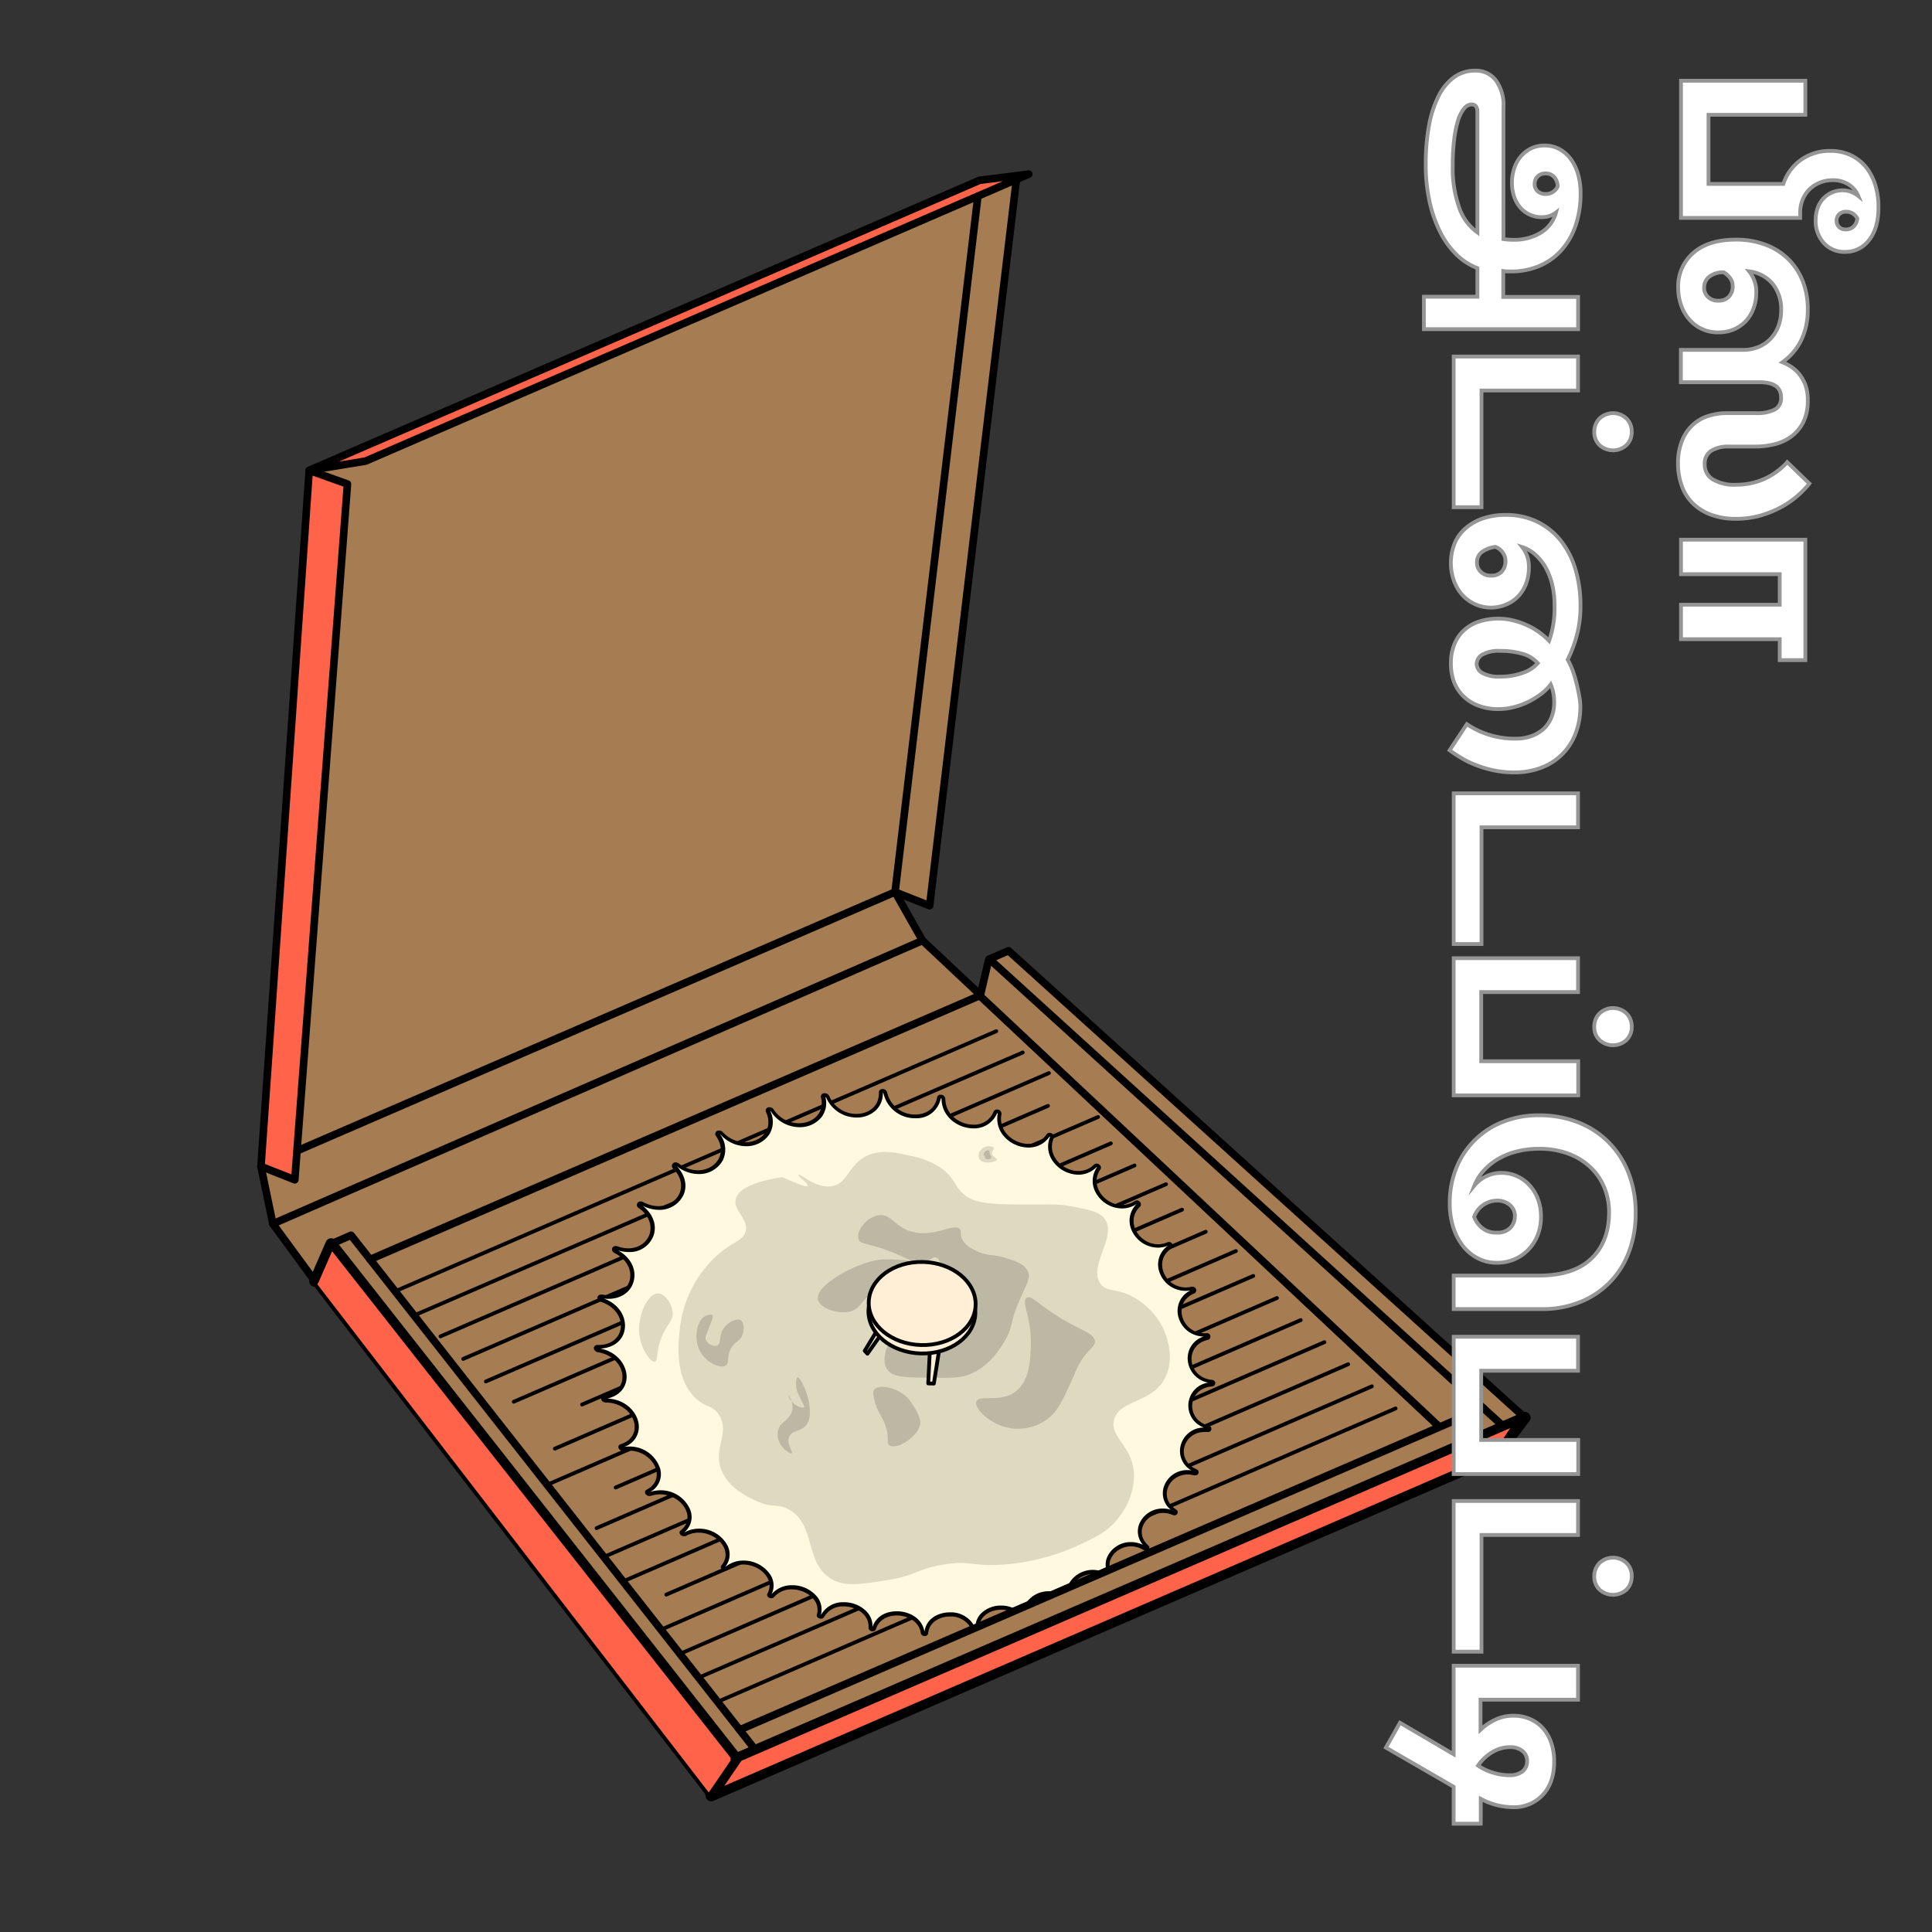 <svg xmlns="http://www.w3.org/2000/svg" viewBox="0 0 510 510"><rect x="0" y="0" width="510" height="510" fill="#333333" stroke="none"/><defs><style>.cls-1{fill:#a67c52;}.cls-2,.cls-5,.cls-6{fill:none;}.cls-10,.cls-2,.cls-3,.cls-5,.cls-6,.cls-9{stroke:#000;stroke-linecap:round;stroke-linejoin:round;}.cls-3,.cls-9{fill:#ff634a;}.cls-3,.cls-6{stroke-width:2px;}.cls-4{fill:#fffadf;}.cls-5,.cls-9{stroke-width:3px;}.cls-7{fill:#ded9c1;}.cls-8{fill:#bdb8a4;}.cls-10{fill:#ffefd6;}.cls-11{fill:#fff;stroke:#969595;stroke-miterlimit:10;}</style></defs><title>018 - Pizza box</title><g id="Layer_19" data-name="Layer 19"><polyline class="cls-1" points="187.74 474 74.88 326.95 71.42 320.16 68.89 307.91 81.62 124.16 258.56 47.6 268.07 47.75 245.4 239.09 236.27 235.47 246.22 250.82 258.88 262.71 260.62 254.89 266.24 250.98 402.51 374.23 394.97 384.32"/><line class="cls-2" x1="104.3" y1="340.87" x2="262.99" y2="272.21"/><line class="cls-2" x1="110.29" y1="346.82" x2="269.98" y2="277.83"/><line class="cls-2" x1="116.28" y1="352.77" x2="276.89" y2="283.27"/><line class="cls-2" x1="122.27" y1="358.72" x2="276.64" y2="291.92"/><line class="cls-2" x1="128.26" y1="364.67" x2="289.87" y2="294.85"/><line class="cls-2" x1="135.62" y1="370.02" x2="293.23" y2="301.82"/><line class="cls-2" x1="153.64" y1="370.77" x2="299.5" y2="307.65"/><line class="cls-2" x1="146.47" y1="382.41" x2="307.8" y2="312.6"/><line class="cls-2" x1="145" y1="391.7" x2="312.03" y2="319.32"/><line class="cls-2" x1="162.51" y1="392.67" x2="318.29" y2="325.15"/><line class="cls-2" x1="157.47" y1="403.39" x2="326.25" y2="330.24"/><line class="cls-2" x1="159.58" y1="410.91" x2="330.82" y2="336.81"/><line class="cls-2" x1="164.65" y1="417.37" x2="337.09" y2="342.64"/><line class="cls-2" x1="175.88" y1="420.94" x2="343.35" y2="348.47"/><line class="cls-2" x1="174.24" y1="430.3" x2="349.61" y2="354.3"/><line class="cls-2" x1="179.27" y1="436.67" x2="355.88" y2="360.13"/><line class="cls-2" x1="184.15" y1="442.98" x2="362.14" y2="365.96"/><line class="cls-2" x1="190.41" y1="448.81" x2="368.41" y2="371.79"/><polygon class="cls-3" points="81.62 124.16 258.56 47.6 271.57 45.96 96.49 121.72 81.62 124.16"/><path class="cls-4" d="M244.14,431.3c-.17,0-.49-.07-.52-.33-.44-3.36-3.76-5.11-6.8-5.11s-5.27,1.51-6,3.94c-.07.21-.32.23-.43.24a.71.71,0,0,1-.5-.19.29.29,0,0,1-.07-.2,5,5,0,0,0-1.38-3.87,7.91,7.91,0,0,0-5.67-2.31,6.1,6.1,0,0,0-5.6,3,.44.44,0,0,1-.41.2.76.76,0,0,1-.56-.23.23.23,0,0,1,0-.21,4.8,4.8,0,0,0-.82-4.37,8,8,0,0,0-6.26-2.92A6.48,6.48,0,0,0,204,421.2a.49.49,0,0,1-.39.17.74.74,0,0,1-.61-.3.17.17,0,0,1,0-.21,4.73,4.73,0,0,0-.12-4.82,8,8,0,0,0-6.73-3.58,6.94,6.94,0,0,0-4.38,1.5.56.56,0,0,1-.36.12.75.75,0,0,1-.65-.35.2.2,0,0,1,.05-.23,4.69,4.69,0,0,0,.72-5.21,8,8,0,0,0-7.1-4.24,7.46,7.46,0,0,0-3.56.89.72.72,0,0,1-.32.08.75.75,0,0,1-.67-.42c0-.06,0-.14.1-.25a4.77,4.77,0,0,0,1.69-5.52,7.93,7.93,0,0,0-7.42-4.89,8.31,8.31,0,0,0-2.56.41.78.78,0,0,1-.26,0,.73.73,0,0,1-.69-.46c0-.06,0-.17.17-.28a4.93,4.93,0,0,0,2.78-5.74,7.9,7.9,0,0,0-7.73-5.52,9.12,9.12,0,0,0-1.37.1h-.14a.71.71,0,0,1-.73-.51c0-.06,0-.21.26-.3,2.86-.92,4.39-3.15,4-5.81-.45-2.95-3.42-6.11-8.06-6.16a.71.71,0,0,1-.77-.57c0-.17.11-.28.37-.31,3.86-.56,5.26-3.11,5.29-5.32,0-2.94-2.32-6.31-6.89-7.07-.52-.09-.68-.42-.66-.62s.3-.3.47-.3H158c3.41,0,5.91-1.85,6.37-4.7.43-2.67-1.13-6.21-5.57-7.68-.42-.13-.58-.41-.54-.63s.19-.29.45-.29h.18a9.1,9.1,0,0,0,1.69.16c3.12,0,5.55-1.73,6.19-4.41.54-2.25-.25-5.6-4.26-7.65-.31-.16-.46-.4-.41-.62a.41.41,0,0,1,.45-.29,1,1,0,0,1,.32.06,9.54,9.54,0,0,0,3,.53,6.21,6.21,0,0,0,6.12-4.1c.85-2.6-.3-5.45-3-7.42-.25-.18-.36-.39-.3-.57a.47.47,0,0,1,.47-.29.94.94,0,0,1,.44.12,9.12,9.12,0,0,0,4.25,1.12h0a6.45,6.45,0,0,0,6.07-3.75c1-2.3.31-4.85-1.8-7a.54.54,0,0,1-.19-.53.52.52,0,0,1,.48-.27.9.9,0,0,1,.54.2,8.83,8.83,0,0,0,5.33,1.89,6.62,6.62,0,0,0,6-3.33,6.13,6.13,0,0,0-.73-6.44.47.47,0,0,1-.09-.47.56.56,0,0,1,.48-.24.84.84,0,0,1,.62.29,8.64,8.64,0,0,0,6.27,2.8,6.82,6.82,0,0,0,5.75-2.87,5.91,5.91,0,0,0,.2-5.77.41.41,0,0,1,0-.4.54.54,0,0,1,.46-.21.79.79,0,0,1,.68.39,8.51,8.51,0,0,0,7,3.84,6.81,6.81,0,0,0,5.38-2.39,5.68,5.68,0,0,0,1-5,.38.38,0,0,1,0-.34.57.57,0,0,1,.43-.17.78.78,0,0,1,.73.48,8.25,8.25,0,0,0,7.6,5,6.82,6.82,0,0,0,4.89-1.9,5.66,5.66,0,0,0,1.55-4.24.38.38,0,0,1,.09-.29A.54.54,0,0,1,233,288a.73.73,0,0,1,.74.57,8,8,0,0,0,7.91,6.13,6,6,0,0,0,6.24-4.9.39.39,0,0,1,.44-.33.71.71,0,0,1,.74.64c.07,4.49,4.16,7.27,7.91,7.27a6,6,0,0,0,5.81-3.74.38.38,0,0,1,.4-.26.85.85,0,0,1,.6.28.52.52,0,0,1,.11.43,6.5,6.5,0,0,0,1.41,5.44,8.23,8.23,0,0,0,6.18,2.92,6.08,6.08,0,0,0,5.2-2.71.42.42,0,0,1,.37-.19.78.78,0,0,1,.61.32.42.42,0,0,1,0,.42,6.06,6.06,0,0,0,.58,5.86,7.89,7.89,0,0,0,6.4,3.47,6.29,6.29,0,0,0,4.47-1.82.45.45,0,0,1,.33-.14.72.72,0,0,1,.58.36.38.38,0,0,1,0,.42,5.79,5.79,0,0,0-.36,6.15,7.54,7.54,0,0,0,6.49,4,6.5,6.5,0,0,0,3.63-1.1.49.49,0,0,1,.28-.09.63.63,0,0,1,.55.39.33.33,0,0,1-.09.41,5.65,5.65,0,0,0-1.36,6.34,7.19,7.19,0,0,0,6.49,4.42,6.84,6.84,0,0,0,2.68-.55.59.59,0,0,1,.22-.05.58.58,0,0,1,.52.4.32.32,0,0,1-.16.4,5.47,5.47,0,0,0-2.41,6.4,6.76,6.76,0,0,0,6.45,4.8,7.12,7.12,0,0,0,1.64-.19l.15,0a.51.51,0,0,1,.49.41.32.32,0,0,1-.23.39,5.53,5.53,0,0,0-3.5,6.34,6.46,6.46,0,0,0,6.47,5.12h.49a.48.48,0,0,1,.53.39c0,.14,0,.32-.31.39A5.56,5.56,0,0,0,314.1,359a6.17,6.17,0,0,0,5.83,5.66c.32,0,.44.23.43.41s0,.32-.39.35a5.73,5.73,0,0,0-5.67,5.13,5.82,5.82,0,0,0,4.68,6.17c.33.08.34.3.33.39a.37.37,0,0,1-.41.31l-.78,0a5.81,5.81,0,0,0-5.95,4.56,5.51,5.51,0,0,0,3.54,6.23.31.31,0,0,1,.24.35.38.38,0,0,1-.4.3l-.16,0a7.39,7.39,0,0,0-1.79-.23,6,6,0,0,0-5.83,4.19,5.24,5.24,0,0,0,2.51,6c.22.14.18.28.17.32a.43.43,0,0,1-.41.28.68.68,0,0,1-.23-.05,7.11,7.11,0,0,0-2.76-.57,6.12,6.12,0,0,0-5.76,3.8,5,5,0,0,0,1.57,5.65c.16.14.12.24.11.28a.47.47,0,0,1-.42.26.52.52,0,0,1-.29-.09,6.91,6.91,0,0,0-3.62-1.05,6.35,6.35,0,0,0-5.7,3.4,4.8,4.8,0,0,0,.73,5.24c.11.14.08.21.06.24a.5.5,0,0,1-.44.24.58.58,0,0,1-.34-.13,6.6,6.6,0,0,0-4.39-1.65,6.53,6.53,0,0,0-5.6,3,4.66,4.66,0,0,0,0,4.78.2.2,0,0,1,0,.21.55.55,0,0,1-.44.21.48.48,0,0,1-.39-.18,6.51,6.51,0,0,0-5.12-2.36,6.71,6.71,0,0,0-5.4,2.53,4.66,4.66,0,0,0-.63,4.29.19.19,0,0,1,0,.19.55.55,0,0,1-.43.17.48.48,0,0,1-.43-.22,6.47,6.47,0,0,0-5.78-3.18,6.85,6.85,0,0,0-5.08,2.08,4.69,4.69,0,0,0-1.16,3.77.19.19,0,0,1-.05.17.57.57,0,0,1-.41.15c-.09,0-.39,0-.47-.28a6.44,6.44,0,0,0-6.36-4.1c-2.8,0-5.94,1.53-6.23,4.89C244.56,431.29,244.18,431.3,244.14,431.3Z"/><path d="M233,288.49a.21.21,0,0,1,.22.16,8.47,8.47,0,0,0,8.4,6.53,6.44,6.44,0,0,0,6.71-5.23c.08,0,.21.06.21.14.07,4.8,4.42,7.77,8.41,7.77a6.51,6.51,0,0,0,6.25-4,.3.3,0,0,1,.18.1,7,7,0,0,0,1.52,5.86,8.72,8.72,0,0,0,6.56,3.1,6.59,6.59,0,0,0,5.6-2.9.32.32,0,0,1,.14.08,6.55,6.55,0,0,0,.64,6.3,8.42,8.42,0,0,0,6.82,3.69,6.71,6.71,0,0,0,4.8-2,.25.25,0,0,1,.11.05,6.28,6.28,0,0,0-.35,6.62,8,8,0,0,0,6.93,4.24,6.91,6.91,0,0,0,3.91-1.19l0,0a6.12,6.12,0,0,0-1.39,6.81,7.69,7.69,0,0,0,6.95,4.73,7.36,7.36,0,0,0,2.7-.52,6,6,0,0,0-2.33,6.76,7.26,7.26,0,0,0,6.93,5.16,8.19,8.19,0,0,0,1.29-.1,6,6,0,0,0-3.23,6.63,6.94,6.94,0,0,0,6.78,5.52,6,6,0,0,0-4.23,6.18,6.61,6.61,0,0,0,5.41,6,6.13,6.13,0,0,0-1.12,11.86,6.28,6.28,0,0,0-6.21,5,5.85,5.85,0,0,0,2.88,6.3,6.2,6.2,0,0,0-1-.07,6.44,6.44,0,0,0-6.31,4.55,5.56,5.56,0,0,0,1.86,5.9,7.6,7.6,0,0,0-2.09-.3,6.63,6.63,0,0,0-6.24,4.13,5.35,5.35,0,0,0,1,5.45,7.32,7.32,0,0,0-3.17-.73,6.85,6.85,0,0,0-6.15,3.69,5.15,5.15,0,0,0,.26,5,7.23,7.23,0,0,0-10.22,1.87,5.06,5.06,0,0,0-.35,4.56,7,7,0,0,0-5.15-2.14,7.19,7.19,0,0,0-5.8,2.74,5.06,5.06,0,0,0-.86,4.15,7,7,0,0,0-6-3.11,7.36,7.36,0,0,0-5.46,2.25,5.13,5.13,0,0,0-1.31,3.78,7,7,0,0,0-6.76-4.24c-3,0-6.29,1.61-6.7,5.15h0c-.54-3.56-4-5.43-7.28-5.43s-5.61,1.6-6.45,4.17h0a5.49,5.49,0,0,0-1.53-4.09,8.28,8.28,0,0,0-6-2.47,6.61,6.61,0,0,0-6,3.24h-.07a5.34,5.34,0,0,0-.95-4.61,8.48,8.48,0,0,0-6.66-3.12,7,7,0,0,0-5.44,2.39h0a5.2,5.2,0,0,0-.25-5.08,8.5,8.5,0,0,0-7.16-3.82,7.45,7.45,0,0,0-4.69,1.61h-.08a5.18,5.18,0,0,0,.6-5.5,8.45,8.45,0,0,0-7.55-4.53,8,8,0,0,0-3.8.95l-.07,0a5.21,5.21,0,0,0,1.58-5.85,8.42,8.42,0,0,0-7.89-5.23h0a8.75,8.75,0,0,0-2.72.44h0a5.33,5.33,0,0,0,2.65-6.09,8.41,8.41,0,0,0-8.21-5.9,9.61,9.61,0,0,0-1.31.09,5.55,5.55,0,0,0,3.81-6.18c-.47-3.09-3.52-6.41-8.27-6.58,3.09-.66,5.08-2.84,5.11-5.69,0-3.07-2.34-6.58-6.94-7.51,3.45-.14,6-2.12,6.44-5.11.45-2.79-1.09-6.45-5.51-8.09a10.43,10.43,0,0,0,1.23.08c3.36,0,6-1.88,6.68-4.79.74-3.08-.89-6.19-4.16-8a9.67,9.67,0,0,0,2.81.44,6.68,6.68,0,0,0,6.59-4.44c.9-2.74-.22-5.7-2.92-7.79a9.57,9.57,0,0,0,4.32,1.09,7,7,0,0,0,6.53-4.05c1-2.42.34-5.2-1.81-7.45l.08.05a9.39,9.39,0,0,0,5.63,2,7.11,7.11,0,0,0,6.41-3.6,6.57,6.57,0,0,0-.7-6.87.47.47,0,0,1,.18.12,9.14,9.14,0,0,0,6.63,3,7.32,7.32,0,0,0,6.17-3.1,6.35,6.35,0,0,0,.28-6.14.3.3,0,0,1,.22.15,9,9,0,0,0,7.46,4.07,7.34,7.34,0,0,0,5.78-2.58,6.12,6.12,0,0,0,1.08-5.33.25.25,0,0,1,.23.17A8.75,8.75,0,0,0,226.1,295a7.31,7.31,0,0,0,5.25-2.05,6.12,6.12,0,0,0,1.69-4.5m15.35,1.37h0m14.87,3.95h0M277.12,300h0M233,287.48a.89.89,0,0,0-1,.93c.11,3.68-2.77,5.63-5.94,5.63a7.72,7.72,0,0,1-7.14-4.67,1.29,1.29,0,0,0-1.19-.78.9.9,0,0,0-1,1.13c1,4.2-2.23,6.79-5.86,6.79a8,8,0,0,1-6.63-3.62,1.29,1.29,0,0,0-1.09-.61.91.91,0,0,0-.92,1.32c2.05,4.54-1.38,7.93-5.49,7.93a8.17,8.17,0,0,1-5.91-2.65,1.34,1.34,0,0,0-1-.44.91.91,0,0,0-.8,1.49c3.21,4.65-.23,9-4.83,9a8.37,8.37,0,0,1-5-1.79,1.39,1.39,0,0,0-.83-.3.93.93,0,0,0-.66,1.65c4.41,4.5,1.21,9.9-3.91,9.9a8.6,8.6,0,0,1-4-1.06h0a1.35,1.35,0,0,0-.67-.18.93.93,0,0,0-.47,1.77c5.56,4.06,2.9,10.61-2.83,10.61A8.79,8.79,0,0,1,163,329a1.52,1.52,0,0,0-.49-.08c-1,0-1.4,1.27-.27,1.85,6.6,3.39,4.79,11.12-1.7,11.12a9.17,9.17,0,0,1-1.6-.15,1.32,1.32,0,0,0-.27,0c-1.17,0-1.35,1.48-.07,1.9h0c7.48,2.47,6.85,11.4-.64,11.4h-.22c-1.35,0-1.28,1.68.1,1.91h0c7.69,1.29,8.92,10.36,1.62,11.4-1.32.19-.9,1.86.47,1.88h0c7.55.08,10.62,8.84,3.92,11h0c-1.14.37-.54,1.79.62,1.79h.22a8.19,8.19,0,0,1,1.29-.1c6.43,0,10.26,7.38,4.72,10.32-.94.5-.24,1.68.75,1.68a1.45,1.45,0,0,0,.41-.06,7.68,7.68,0,0,1,2.41-.39c5.54,0,9.76,6.05,5.42,9.52-.74.59,0,1.56.88,1.56a1.12,1.12,0,0,0,.55-.14,7,7,0,0,1,3.33-.83c4.85,0,9.17,4.85,6,8.63-.54.64.21,1.4,1,1.4a1,1,0,0,0,.67-.23h0a6.41,6.41,0,0,1,4.06-1.39c4.29,0,8.48,3.81,6.41,7.66-.35.65.36,1.25,1,1.25a1,1,0,0,0,.77-.34,6,6,0,0,1,4.67-2c3.8,0,7.69,2.92,6.6,6.65-.18.63.46,1.08,1.08,1.08a.89.89,0,0,0,.84-.46h0a5.67,5.67,0,0,1,5.17-2.78c3.34,0,6.81,2.2,6.55,5.64a1,1,0,0,0,1.07.93.88.88,0,0,0,.9-.6c.74-2.44,3.1-3.58,5.53-3.58,2.9,0,5.9,1.65,6.3,4.67a1,1,0,0,0,1,.77.85.85,0,0,0,.94-.73h0c.25-2.91,3-4.43,5.73-4.43a6,6,0,0,1,5.88,3.76,1,1,0,0,0,.95.62c.52,0,1-.32.95-.87-.39-3.3,2.64-5.3,5.75-5.3a6,6,0,0,1,5.35,2.92.94.94,0,0,0,.86.48c.57,0,1.12-.41.93-1-1.16-3.56,2.12-6.17,5.55-6.17a6,6,0,0,1,4.74,2.18,1,1,0,0,0,.77.36c.61,0,1.2-.53.86-1.16-2-3.68,1.39-7,5.16-7a6.17,6.17,0,0,1,4.07,1.53,1,1,0,0,0,.66.25c.68,0,1.27-.67.77-1.29-2.92-3.63.45-7.83,4.58-7.83a6.32,6.32,0,0,1,3.35,1,1,1,0,0,0,.56.17c.73,0,1.3-.83.64-1.41-3.84-3.41-.72-8.58,3.87-8.58a6.52,6.52,0,0,1,2.55.53,1.18,1.18,0,0,0,.43.09.82.82,0,0,0,.51-1.52c-4.75-3-2.1-9.25,3.05-9.25a6.67,6.67,0,0,1,1.67.22l.28,0a.83.83,0,0,0,.36-1.61h0c-5.61-2.42-3.69-9.84,2.21-9.83l.66,0h.12a.85.85,0,0,0,.2-1.69c-6.23-1.6-5.55-9.88.9-10.32a.87.87,0,1,0,0-1.74c-6.48-.63-7.44-9.08-1.15-10.56a.89.89,0,0,0-.29-1.76H318c-6.2,0-8.58-8.05-2.78-10.5a.92.92,0,0,0-.45-1.76.78.78,0,0,0-.26,0,6.9,6.9,0,0,1-1.53.17c-5.5,0-8.7-7.05-3.77-10.28h0c.84-.55.25-1.72-.63-1.72a1.14,1.14,0,0,0-.42.09,6.44,6.44,0,0,1-2.48.51c-5,0-8.75-6.06-4.78-9.9.68-.66,0-1.66-.81-1.66a1,1,0,0,0-.56.18,6.08,6.08,0,0,1-3.35,1c-4.55,0-8.65-5.09-5.72-9.35.5-.73-.23-1.56-1-1.56a.94.94,0,0,0-.68.28,5.8,5.8,0,0,1-4.12,1.68c-4.19,0-8.4-4.18-6.52-8.63a1.1,1.1,0,0,0-1.11-1.44.92.92,0,0,0-.78.41,5.61,5.61,0,0,1-4.79,2.49c-3.86,0-8-3.34-7.1-7.77a1.16,1.16,0,0,0-1.2-1.3.92.92,0,0,0-.87.57,5.49,5.49,0,0,1-5.34,3.43c-3.53,0-7.35-2.6-7.41-6.78a1.19,1.19,0,0,0-1.24-1.13.88.88,0,0,0-.93.74c-.55,3-3,4.49-5.75,4.49a7.49,7.49,0,0,1-7.42-5.74,1.24,1.24,0,0,0-1.23-1Z"/><polyline class="cls-5" points="187.74 474 394.97 384.32 402.51 374.23"/><polygon class="cls-1" points="397.07 369.31 190.09 458.88 194.36 464.3 402.51 374.23 397.07 369.31"/><polyline class="cls-5" points="194.36 464.3 87.42 328.36 83.13 338.19"/><polyline class="cls-6" points="87.42 328.36 92.68 326.08 199.51 462.07 192.18 472.08"/><polyline class="cls-6" points="260.99 253.32 258.74 262.94 379.91 376.61"/><polyline class="cls-6" points="258.14 51.77 236.27 235.47 243.52 248.28 258.88 262.71 97.69 332.46"/><line class="cls-6" x1="195.24" y1="456.64" x2="391.55" y2="371.7"/><polyline class="cls-6" points="268.31 47.37 245.4 239.09 236.27 235.47 68.89 307.91 72.03 323.06 83.13 338.19 187.74 474 194.36 464.3 402.51 374.23 266.24 250.98 261.17 253.17 396.55 376.24 390.23 386.37"/><line class="cls-6" x1="243.52" y1="248.28" x2="72.03" y2="323.06"/><polygon class="cls-3" points="81.62 124.16 68.89 307.91 77.82 311.44 91.72 127.77 81.62 124.16"/><path class="cls-7" d="M206.48,310.72c-9.15,1.46-11.81,3.79-12.26,5.87-.68,3.08,3.54,5.23,2.57,8.57-.77,2.63-3.73,2.53-8.35,7a34.88,34.88,0,0,0-3.76,4.48,31,31,0,0,0-5.23,14.22c-.42,3.93-1.32,12.4,3.7,17.76,2.93,3.13,5,2.1,6.74,5.05,2.85,4.79-1.81,8.72.6,14.55,1.95,4.72,7,7,9.15,8,4.39,2,5.36.62,8.31,2.1,7.48,3.75,4.34,14.13,11.39,18.42,3.58,2.18,7.7,1.52,15,.36s7.91-3,14.74-4.1c7.12-1.19,7.34.6,15.92,0a57.93,57.93,0,0,0,20-5.22c4.45-2.08,7.71-3.67,10.47-7.38a18.17,18.17,0,0,0,3.88-10.79c-.07-7.9-6.48-10.07-5.27-14.8,1.41-5.51,10.51-4.27,13.75-11.65,1.92-4.37.53-8.92.1-10.29a18.4,18.4,0,0,0-7.65-9.79c-5.22-3.44-8-1.63-9.83-4.28-3.21-4.74,4.49-12.29,1.18-17-1.3-1.86-3.64-2.33-8.25-3.26-3.85-.78-6.06-.56-10.5-.58-10.07,0-15.1-.08-18.12-2.41s-2.45-4.58-6.61-7.39a21.16,21.16,0,0,0-7.56-3c-3.8-.88-7.41-1.72-11-.37-5.69,2.14-5.5,7.64-10.06,8.34-4.25.64-8.43-3.52-8.73-3.06s2.7,2.45,2.41,2.94S210.15,312.36,206.48,310.72Z"/><path class="cls-7" d="M259.09,303.33a2.36,2.36,0,0,0-.61,2.54c.83,1.67,4.53.93,4.67.26.08-.43-1.27-.77-1.31-1.71,0-.7.68-1,.54-1.38C262.17,302.5,260.2,302.24,259.09,303.33Z"/><path class="cls-7" d="M173.65,341.44c-2.65,0-5.59,6-4.83,11.2.53,3.68,2.94,7.06,4.07,6.78.84-.21.27-2.25,1.49-5.77,1.4-4,3.29-4.63,3.2-7.08S175.45,341.41,173.65,341.44Z"/><path class="cls-8" d="M232.43,332.52c-5.65.47-17.42,6.62-16.5,10.56.58,2.52,6.47,4.41,9.68,2.64,1.81-1,2-2.74,4.93-4.41,1.46-.84,2.84-1.63,4-1.18,2.78,1,1.4,7.45,3.53,8.15,1.87.62,5.82-3.35,6.28-7.84.21-2.06-.18-5.41-2.42-6.93-1.12-.75-2.6-.84-5.56-1A32,32,0,0,0,232.43,332.52Z"/><path class="cls-8" d="M283.89,350.11c-9-4.58-11.44-8.55-12.93-7.5s1.51,5.25,1.14,13.17c-.16,3.48-.39,8.47-3.66,11.27-4.13,3.52-10,.91-10.7,2.92-.67,1.86,3.69,6.11,8.74,7a13.07,13.07,0,0,0,10.7-2.92c2.33-2.05,3.71-5.15,6.48-11.34a21.91,21.91,0,0,1,1.84-3.65c1.95-3,3.57-3.6,3.55-4.95C289,352.49,286.54,351.47,283.89,350.11Z"/><path class="cls-8" d="M230.76,366.83c-.42.55-.26,1.31.08,2.82.72,3.19,2,4,2.91,6.71,1.11,3.28.1,4.58,1.11,5.21,2.07,1.29,8.32-2.84,8.08-6.34a10.28,10.28,0,0,0-1.66-3.83,14.82,14.82,0,0,0-1.52-2.2C237.23,366.34,232,365.24,230.76,366.83Z"/><path class="cls-8" d="M260.94,303.67c-.31-.14-.75.18-1,.41a1,1,0,0,0-.27.69c0,.11.05.13.21.48s.15.41.2.48c.33.42,1.53.26,1.65-.15,0-.12,0-.19-.21-.47C261.09,304.25,261.26,303.8,260.94,303.67Z"/><path class="cls-8" d="M186,347.5c-2.21,1.39-3,6.23-1,9.55,1.65,2.68,5.18,4.35,6.6,3.4,1.06-.71.05-2.3,1.42-4.6,1.12-1.88,2.38-1.81,3-3.58.46-1.3.44-3.18-.49-3.77s-3.2.4-4.32,1.87c-1.59,2.06-.7,4.28-1.91,4.81a2.6,2.6,0,0,1-3-1.57c-.19-.61.07-1.07,1.42-4.6.39-1,.6-1.58.34-1.86S186.59,347.11,186,347.5Z"/><path class="cls-8" d="M210.58,363.61c1-.17,5.2,9.29,2.1,12.76-1.4,1.57-3.67,1.19-4.38,3s1.14,3.94.7,4.25-3.59-1.78-3.72-4.65a4.39,4.39,0,0,1,.61-2.54c.55-.89,1.08-.92,2-2a5.25,5.25,0,0,0,1.3-2.27,5.54,5.54,0,0,0-1.19-4,6.72,6.72,0,0,0,.42,1c1,1.84,3.48,2.76,3.85,2.32.15-.17-.11-.44-1.24-2.88a11.44,11.44,0,0,1-.63-1.44C209.93,365.59,210.16,363.69,210.58,363.61Z"/><path class="cls-8" d="M247,331.92c2.19.63,3.72,9.35-.09,14.27-3.37,4.37-8.39,2.44-11.64,7.32-1.42,2.14-2.55,5.66-1.13,7.89s4.87,2.23,11.81,2.29c5,.05,7.53.07,9.88-.85,5.6-2.21,8.42-7.16,9.64-9.3,2.14-3.76.78-3.72,3.87-10.79,1.7-3.87,2.77-5.41,2-7.14-.86-2-3.52-2.82-6.12-3.62-3.35-1-4-.3-6.94-1.55-1.43-.61-3.73-1.64-4.47-3.76-.41-1.18.05-1.55-.35-2.13-1.34-1.91-6.49,2-12.22.73-5-1.07-5.84-5-9.34-4.49-3.14.46-5.93,4.14-5.27,6.26.49,1.54,2.4,1,8.25,3.26,4.77,1.88,6.92,3.6,9.68,2.65C246,332.47,246.28,331.72,247,331.92Z"/><polyline class="cls-3" points="187.74 474 194.36 464.3 87.42 328.36 83.13 338.19"/><line class="cls-9" x1="402.51" y1="374.23" x2="194.36" y2="464.3"/><polygon class="cls-3" points="188.41 473.71 195.06 464 401.38 374.72 394.97 384.32 188.41 473.71"/><polyline class="cls-10" points="236.41 343.13 228.27 356.58 228.99 357.34 238.22 344.29"/><polyline class="cls-10" points="245.89 347.83 245.03 365.19 246.51 365.23 249.2 348.3"/><ellipse class="cls-10" cx="243.34" cy="346.28" rx="10.97" ry="14.11" transform="translate(-109.62 579.83) rotate(-88.39)"/><ellipse class="cls-10" cx="243.41" cy="344.07" rx="10.97" ry="14.11" transform="translate(-107.34 577.74) rotate(-88.39)"/></g><g id="all_text" data-name="all text"><path class="cls-11" d="M495.87,54.72c0,3.73-.84,6.62-2.5,8.68a7.76,7.76,0,0,1-6.28,3.09,7.3,7.3,0,0,1-5.65-2.34,8.61,8.61,0,0,1-2.15-6.05,9.21,9.21,0,0,1,.56-3.28,7,7,0,0,1,1.52-2.47,6.91,6.91,0,0,1,2.28-1.56,6.83,6.83,0,0,1,2.73-.55,6.32,6.32,0,0,1,2.31.42,6.8,6.8,0,0,1,1.85,1.07,6.56,6.56,0,0,0-2.37-2.92,7.56,7.56,0,0,0-4.52-1.24,8.54,8.54,0,0,0-3.22.62,8.64,8.64,0,0,0-2.7,1.72,8,8,0,0,0-1.85,2.73,9.28,9.28,0,0,0-.68,3.58v1.3H443.74V21.31h32.82v9H451V48.55h19.76a12.61,12.61,0,0,1,4.59-6.31,13,13,0,0,1,7.89-2.4,12.3,12.3,0,0,1,5.27,1.1,11.74,11.74,0,0,1,4,3.09A13.84,13.84,0,0,1,495,48.74,19.33,19.33,0,0,1,495.87,54.72Zm-8.65,5.85a2.89,2.89,0,0,0,2.12-.81,3.38,3.38,0,0,0,.94-2.11,4.08,4.08,0,0,0-1.17-1.27,3.22,3.22,0,0,0-1.82-.49,2.51,2.51,0,0,0-1.79.65,2.34,2.34,0,0,0-.68,1.76,2.16,2.16,0,0,0,.65,1.62A2.34,2.34,0,0,0,487.22,60.57Z"/><path class="cls-11" d="M477.21,81.76a19,19,0,0,1-.55,4.75,17.85,17.85,0,0,1-1.49,3.9,14.93,14.93,0,0,1-2.15,3,15.86,15.86,0,0,1-2.5,2.21,12.87,12.87,0,0,1,2.37,1.24,9.21,9.21,0,0,1,2.15,2,10.54,10.54,0,0,1,1.56,2.82,11.37,11.37,0,0,1,.61,3.94,12.63,12.63,0,0,1-1.23,5.91,10.8,10.8,0,0,1-3.22,3.77,12.52,12.52,0,0,1-4.45,2,21.43,21.43,0,0,1-4.94.58h-7a8.45,8.45,0,0,0-4.64,1.11,4,4,0,0,0-1.73,3.64,4.49,4.49,0,0,0,2.12,3.9,11.08,11.08,0,0,0,6.2,1.43,17.84,17.84,0,0,0,4.81-.62,17.43,17.43,0,0,0,3.9-1.56,19.21,19.21,0,0,0,2.9-2,15.35,15.35,0,0,0,1.85-1.79l5.85,5.66a25.74,25.74,0,0,1-3,3.12,24.14,24.14,0,0,1-4.26,3,27.16,27.16,0,0,1-5.49,2.27,23.05,23.05,0,0,1-6.63.91,18.78,18.78,0,0,1-6.57-1.07,13.63,13.63,0,0,1-4.81-3,12.19,12.19,0,0,1-2.92-4.62,17.33,17.33,0,0,1-1-5.94,16,16,0,0,1,1-5.82,11.36,11.36,0,0,1,2.7-4.16,10.77,10.77,0,0,1,4.09-2.47,16.12,16.12,0,0,1,5.23-.81h7.54a10.34,10.34,0,0,0,5-.95,3.38,3.38,0,0,0,1.65-3.21q0-4-5.65-4h-20.8V92.36h16.38a10.38,10.38,0,0,0,4.22-.82,9.15,9.15,0,0,0,3.19-2.24,9.79,9.79,0,0,0,2-3.35,11.85,11.85,0,0,0,.68-4.06A10.71,10.71,0,0,0,468,75a9.61,9.61,0,0,0-6.28-3.38,8.56,8.56,0,0,1,1.89,5.66,11.59,11.59,0,0,1-.72,4.12,9.84,9.84,0,0,1-2,3.32,9.48,9.48,0,0,1-3.15,2.21,10.25,10.25,0,0,1-4.13.81,9.89,9.89,0,0,1-7.74-3.48,11.45,11.45,0,0,1-2.11-3.73A13.52,13.52,0,0,1,443,76a11.68,11.68,0,0,1,4-9.26q4-3.48,11.21-3.48a21.64,21.64,0,0,1,8,1.4,17.07,17.07,0,0,1,6,3.87,16.65,16.65,0,0,1,3.73,5.85A20.19,20.19,0,0,1,477.21,81.76Zm-19.82-6.17a3.62,3.62,0,0,0-.65-2.15A5.58,5.58,0,0,0,455,71.88,6,6,0,0,0,451.25,73a3.59,3.59,0,0,0-1.4,3,3.21,3.21,0,0,0,1,2.37,3.73,3.73,0,0,0,2.76,1,3.57,3.57,0,0,0,2.79-1.08A3.84,3.84,0,0,0,457.39,75.59Z"/><path class="cls-11" d="M476.56,174.26H469.8v-5.53H443.74v-9.1H469.8v-8.06H443.74v-9.1h32.82Z"/><path class="cls-11" d="M396.87,63.11a15.86,15.86,0,0,0,2.6.19,13.45,13.45,0,0,0,7.28-1.88,9,9,0,0,0,4-5.33,5.89,5.89,0,0,1-3.77,1.23,7.3,7.3,0,0,1-5.75-2.63,8.66,8.66,0,0,1-1.56-2.86,11.29,11.29,0,0,1-.55-3.61,11.88,11.88,0,0,1,.58-3.73,9.38,9.38,0,0,1,1.69-3.12,8.48,8.48,0,0,1,2.7-2.15,8,8,0,0,1,3.67-.81,8.31,8.31,0,0,1,3.68.84,9.07,9.07,0,0,1,3,2.47,12.5,12.5,0,0,1,2.05,4,18,18,0,0,1,.74,5.39,25.55,25.55,0,0,1-1.33,8.49,18.88,18.88,0,0,1-3.77,6.5,16.26,16.26,0,0,1-5.82,4.12,18.68,18.68,0,0,1-7.41,1.43c-.43,0-.81,0-1.13,0a9.53,9.53,0,0,1-.95-.1v6.83h19.76v8.51H375.87V78.32H390V70.78A16.43,16.43,0,0,1,384.26,67,22.74,22.74,0,0,1,380,60.9a34.5,34.5,0,0,1-2.7-8,45.31,45.31,0,0,1-.94-9.49,54.93,54.93,0,0,1,.88-10.36,28.12,28.12,0,0,1,2.56-7.8,13.51,13.51,0,0,1,4.1-4.91,9.23,9.23,0,0,1,5.46-1.69,6.61,6.61,0,0,1,5.52,2.57,11.09,11.09,0,0,1,2,7.05ZM383.48,43.67a31.1,31.1,0,0,0,1.72,11.15A13.26,13.26,0,0,0,390,61.35V29.57c0-1.35-.52-2-1.56-2a2.66,2.66,0,0,0-2,1.14,9.55,9.55,0,0,0-1.6,3.25,29.13,29.13,0,0,0-1,5.1A55.93,55.93,0,0,0,383.48,43.67Zm24.57,7.54a3.33,3.33,0,0,0,1.85-.52,3.54,3.54,0,0,0,1.27-1.43,3.62,3.62,0,0,0-.85-2.47,2.92,2.92,0,0,0-2.34-1,2.82,2.82,0,0,0-2.08.78,2.65,2.65,0,0,0-.78,1.95,2.42,2.42,0,0,0,.82,2A3.13,3.13,0,0,0,408.05,51.21Z"/><path class="cls-11" d="M416.56,103.08H391.08v30.81h-7.34V94.11h32.82Zm14.17,10.86a4.77,4.77,0,0,1-1.39,3.57,5.27,5.27,0,0,1-7.09,0,4.62,4.62,0,0,1-1.4-3.44,4.88,4.88,0,0,1,1.4-3.61,5.19,5.19,0,0,1,7.09,0A4.72,4.72,0,0,1,430.73,113.94Z"/><path class="cls-11" d="M417.21,159.83a30,30,0,0,1-.94,7.8,34.56,34.56,0,0,1-2.44,6.5,19.55,19.55,0,0,1,1.4,3.08,34.79,34.79,0,0,1,1,3.45c.28,1.15.51,2.23.68,3.25a14.79,14.79,0,0,1,.26,2.5,19.39,19.39,0,0,1-1.33,7.41,15.44,15.44,0,0,1-9.2,8.91,19.82,19.82,0,0,1-6.89,1.17,26.4,26.4,0,0,1-5.33-.52,30.68,30.68,0,0,1-4.61-1.34,24.66,24.66,0,0,1-3.93-1.88c-1.2-.72-2.27-1.42-3.22-2.11l4.55-6.89a22.45,22.45,0,0,0,5.62,2.73,22.79,22.79,0,0,0,7.25,1.1,12.28,12.28,0,0,0,4.26-.71,9.42,9.42,0,0,0,3.21-1.95,8.55,8.55,0,0,0,2-3,10,10,0,0,0,.71-3.77,12.57,12.57,0,0,0-.26-2.83,11.76,11.76,0,0,0-.65-2.05,13.69,13.69,0,0,1-2.66,2.6,20.83,20.83,0,0,1-3.38,2.05,19.55,19.55,0,0,1-3.8,1.36,16.29,16.29,0,0,1-3.94.49,14.56,14.56,0,0,1-5.33-.91,11.36,11.36,0,0,1-4-2.53,10.74,10.74,0,0,1-2.47-3.87A13.91,13.91,0,0,1,383,175a12.93,12.93,0,0,1,.82-4.68,10.31,10.31,0,0,1,2.37-3.7,10.67,10.67,0,0,1,3.93-2.44,16.75,16.75,0,0,1,9.26-.42A20.79,20.79,0,0,1,403,165a18.39,18.39,0,0,1,3.25,1.85,19,19,0,0,1,2.67,2.31,26,26,0,0,0,1.43-9.55,22.47,22.47,0,0,0-.62-5.37,17.58,17.58,0,0,0-1.75-4.48,13.06,13.06,0,0,0-2.7-3.35,9.44,9.44,0,0,0-3.45-2,8.34,8.34,0,0,1,1.76,5.46,11.68,11.68,0,0,1-.72,4.13,9.8,9.8,0,0,1-2,3.31,9.34,9.34,0,0,1-3.15,2.21,10.24,10.24,0,0,1-11.87-2.66,11.5,11.5,0,0,1-2.11-3.74,13.94,13.94,0,0,1,.26-9.72,10.89,10.89,0,0,1,2.93-4,13.51,13.51,0,0,1,4.58-2.56,18.32,18.32,0,0,1,6-.91,18.64,18.64,0,0,1,8.19,1.75,18.17,18.17,0,0,1,6.21,4.91,22.19,22.19,0,0,1,3.93,7.57A32.75,32.75,0,0,1,417.21,159.83ZM396,178.61a17.07,17.07,0,0,0,6-1,9.15,9.15,0,0,0,3.93-2.54,8.22,8.22,0,0,0-4-2.47,20.23,20.23,0,0,0-5.88-.78,8.91,8.91,0,0,0-4.78,1,2.89,2.89,0,0,0-1.46,2.47,2.81,2.81,0,0,0,1.46,2.34A8.92,8.92,0,0,0,396,178.61Zm1.43-30.42a4.11,4.11,0,0,0-2.67-3.83,8,8,0,0,0-3.51,1.3,3.35,3.35,0,0,0-1.36,2.92,3.21,3.21,0,0,0,1,2.37,3.69,3.69,0,0,0,2.76,1,3.59,3.59,0,0,0,2.79-1.07A3.88,3.88,0,0,0,397.39,148.19Z"/><path class="cls-11" d="M416.56,218.39H391.08V249.2h-7.34V209.42h32.82Z"/><path class="cls-11" d="M416.56,261.88H391v18.26h25.61v9H383.74v-36.2h32.82Zm14.17,9.1a4.77,4.77,0,0,1-1.39,3.57,5.27,5.27,0,0,1-7.09,0,4.62,4.62,0,0,1-1.4-3.44,4.88,4.88,0,0,1,1.4-3.61,5.19,5.19,0,0,1,7.09,0A4.72,4.72,0,0,1,430.73,271Z"/><path class="cls-11" d="M431.77,320.38a28.69,28.69,0,0,1-1.65,9.78,23,23,0,0,1-4.85,8,22.7,22.7,0,0,1-7.8,5.4,26.44,26.44,0,0,1-10.53,2h-23.2v-8.84h22.49q9.16,0,13.84-4.48t4.68-12.16a16.93,16.93,0,0,0-1.33-6.79,15.4,15.4,0,0,0-3.77-5.33,17,17,0,0,0-5.82-3.48,21.68,21.68,0,0,0-7.47-1.23,23.52,23.52,0,0,0-6.11.74,18.62,18.62,0,0,0-5,2.08,15.73,15.73,0,0,0-3.71,3.09,12.74,12.74,0,0,0-2.31,3.77,9.18,9.18,0,0,1,3.06-2.4,9,9,0,0,1,4.09-.91,9.84,9.84,0,0,1,3.87.78,10,10,0,0,1,3.32,2.27,11.32,11.32,0,0,1,2.34,3.67,13.14,13.14,0,0,1,.87,4.91,13,13,0,0,1-.84,4.71,11.94,11.94,0,0,1-2.41,3.84,11.31,11.31,0,0,1-3.7,2.6,11.64,11.64,0,0,1-4.75.94,10.7,10.7,0,0,1-5-1.2,12.08,12.08,0,0,1-3.94-3.28,15.67,15.67,0,0,1-2.53-4.94,20.41,20.41,0,0,1-.91-6.24,24.44,24.44,0,0,1,1.75-9.4,21.7,21.7,0,0,1,12.32-12.15,25.48,25.48,0,0,1,9.52-1.72,28,28,0,0,1,10,1.75,23.19,23.19,0,0,1,8.09,5.1,23.81,23.81,0,0,1,5.43,8.16A28.68,28.68,0,0,1,431.77,320.38Zm-36.59-3.45a6.47,6.47,0,0,0-6.05,4.29,6.75,6.75,0,0,0,1.95,2.8,5.75,5.75,0,0,0,4,1.36,4.64,4.64,0,0,0,3.64-1.3,4.34,4.34,0,0,0,1.17-3,3.76,3.76,0,0,0-1.33-3A5.07,5.07,0,0,0,395.18,316.93Z"/><path class="cls-11" d="M416.56,361.84H391v18.27h25.61v9H383.74V352.87h32.82Z"/><path class="cls-11" d="M416.56,405.2H391.08V436h-7.34V396.23h32.82Zm14.17,10.85a4.78,4.78,0,0,1-1.39,3.58,5.3,5.3,0,0,1-7.09,0,4.63,4.63,0,0,1-1.4-3.45,4.88,4.88,0,0,1,1.4-3.6,5.19,5.19,0,0,1,7.09,0A4.71,4.71,0,0,1,430.73,416.05Z"/><path class="cls-11" d="M416.56,448.68H390.82v7.93a14.59,14.59,0,0,1,3.64-2.53,10.94,10.94,0,0,1,5.07-1.17,10.63,10.63,0,0,1,4.39.88,9.72,9.72,0,0,1,3.38,2.43,11.09,11.09,0,0,1,2.18,3.81,15,15,0,0,1,.78,5c0,3.68-1,6.61-3,8.77a10.31,10.31,0,0,1-8,3.25,18.14,18.14,0,0,1-8.38-2.21v6.57h-7.15v-9.75l-17.88-10.34,3.71-6.56,14.17,8.32V439.71h32.82Zm-13.45,16.25a3.27,3.27,0,0,0-1.24-2.73,5,5,0,0,0-3.18-1,9.09,9.09,0,0,0-4.88,1.4,11.53,11.53,0,0,0-3.64,3.47,13.63,13.63,0,0,0,3.77,1.82,14.44,14.44,0,0,0,4.49.72,5.44,5.44,0,0,0,3.48-1A3.32,3.32,0,0,0,403.11,464.93Z"/></g></svg>